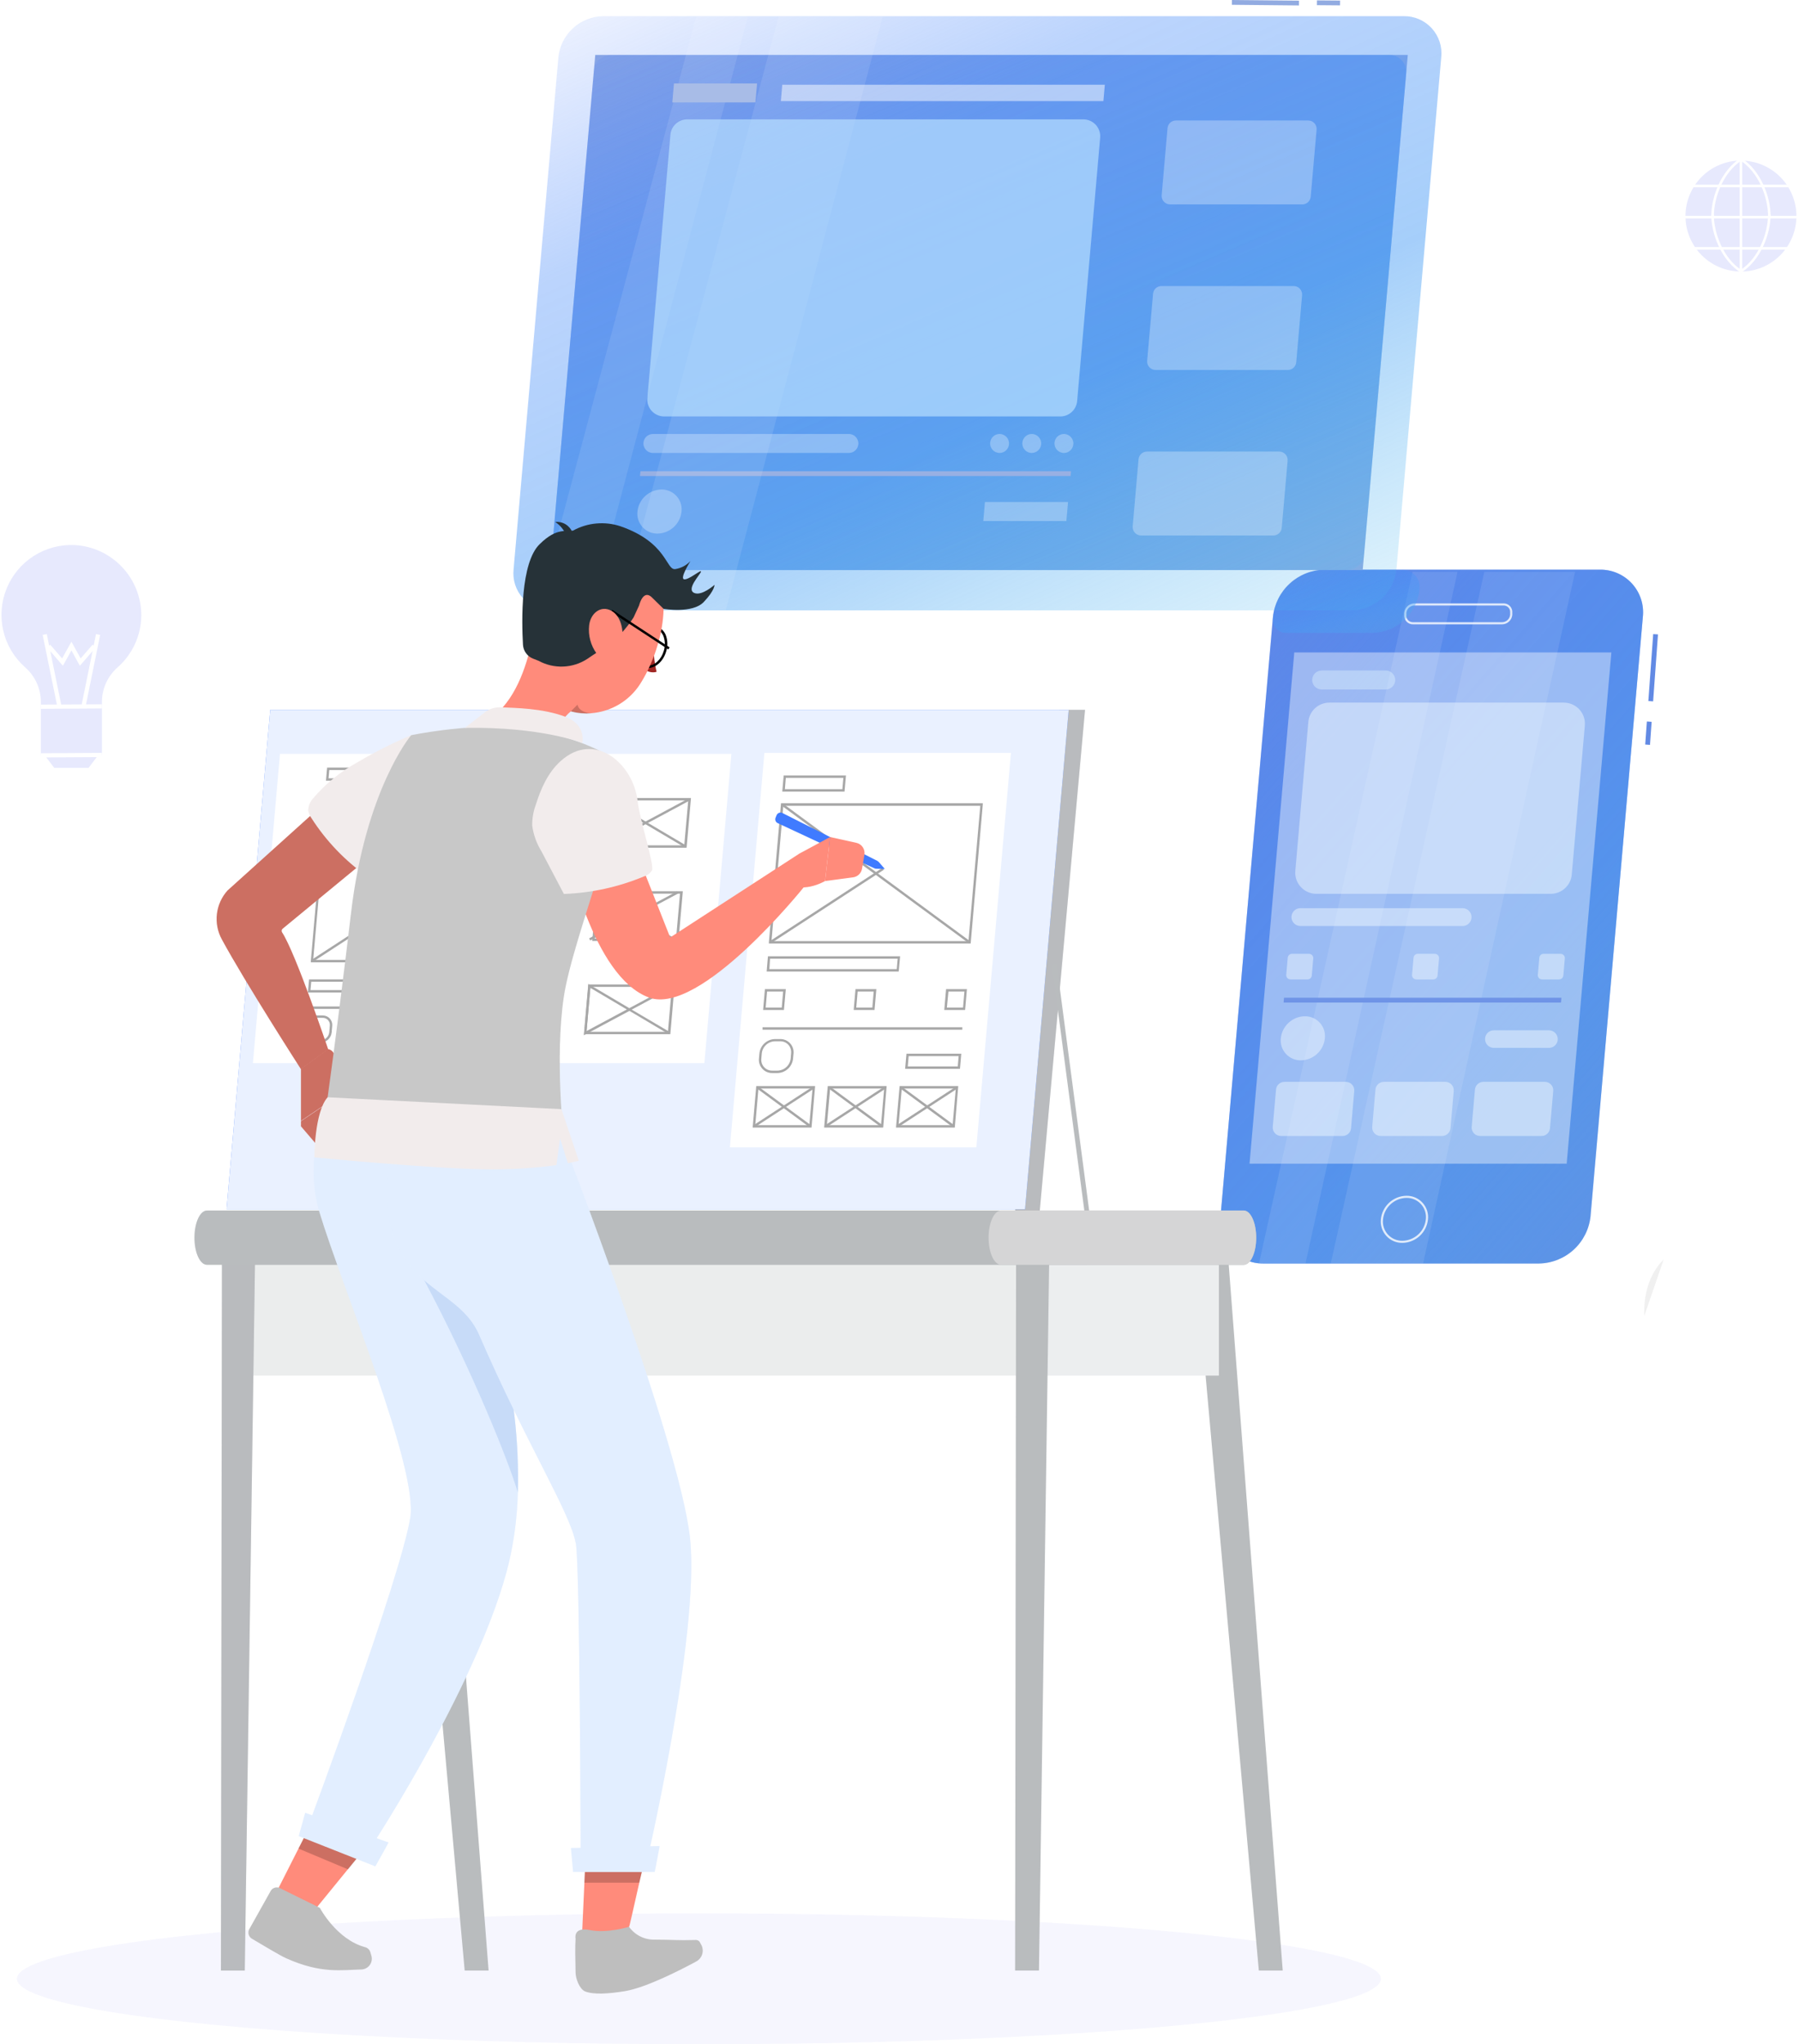 <svg xmlns="http://www.w3.org/2000/svg" width="426" height="484" viewBox="0 0 426 484" fill="none"><ellipse cx="165.5" cy="468.5" rx="161.5" ry="15.5" fill="#F6F6FE"></ellipse><path d="M20.973 181.797H12.84L10.583 178.837H23.219L20.973 181.797Z" fill="#E7E9FD"></path><path d="M33.461 145.637C33.454 147.965 32.955 150.266 31.997 152.389C31.039 154.512 29.644 156.408 27.903 157.955C26.738 158.964 25.8 160.208 25.151 161.606C24.501 163.004 24.156 164.524 24.137 166.065V167.324H9.675V166.065C9.657 164.527 9.312 163.01 8.665 161.614C8.018 160.218 7.083 158.975 5.921 157.966C3.351 155.69 1.553 152.67 0.776 149.326C-0.001 145.982 0.281 142.479 1.583 139.302C2.885 136.125 5.143 133.432 8.044 131.596C10.945 129.76 14.346 128.871 17.774 129.054C22.006 129.307 25.984 131.163 28.897 134.243C31.811 137.323 33.443 141.397 33.461 145.637Z" fill="#E7E9FD"></path><path d="M11.079 150.117L10.101 150.316L13.577 167.342L14.555 167.143L11.079 150.117Z" fill="white"></path><path d="M22.736 150.128L19.274 167.157L20.253 167.356L23.714 150.327L22.736 150.128Z" fill="white"></path><path d="M18.909 157.626L16.912 153.996L14.893 157.626L11.139 153.293L11.887 152.635L14.712 155.89L16.912 151.932L19.101 155.89L21.926 152.635L22.674 153.293L18.909 157.626Z" fill="white"></path><path d="M24.137 167.245V178.769L9.675 178.837V167.325L24.137 167.245Z" fill="#E7E9FD"></path><path d="M24.13 178.252L9.679 178.338L9.685 179.336L24.136 179.25L24.13 178.252Z" fill="white"></path><path d="M24.13 166.739L9.679 166.825L9.685 167.823L24.136 167.738L24.13 166.739Z" fill="white"></path><path d="M412.218 64.622C419.64 64.622 425.656 58.605 425.656 51.183C425.656 43.762 419.64 37.745 412.218 37.745C404.796 37.745 398.78 43.762 398.78 51.183C398.78 58.605 404.796 64.622 412.218 64.622Z" fill="#E7E9FD"></path><path d="M412.252 64.903C408.606 64.903 405.11 63.455 402.531 60.877C399.953 58.299 398.505 54.802 398.505 51.156C398.505 47.51 399.953 44.013 402.531 41.435C405.11 38.857 408.606 37.408 412.252 37.408V38.013C408.769 38.013 405.427 39.397 402.964 41.861C400.501 44.324 399.117 47.665 399.117 51.149C399.117 54.633 400.501 57.974 402.964 60.437C405.427 62.901 408.769 64.285 412.252 64.285V64.903Z" fill="white"></path><path d="M412.252 64.903V64.298C413.977 64.298 415.686 63.959 417.279 63.298C418.873 62.638 420.321 61.671 421.541 60.451C422.761 59.231 423.728 57.783 424.388 56.189C425.048 54.596 425.388 52.888 425.388 51.163C425.388 49.438 425.048 47.729 424.388 46.136C423.728 44.542 422.761 43.094 421.541 41.874C420.321 40.654 418.873 39.687 417.279 39.027C415.686 38.367 413.977 38.027 412.252 38.027V37.422C415.899 37.422 419.395 38.87 421.973 41.448C424.552 44.027 426 47.523 426 51.169C426 54.816 424.552 58.312 421.973 60.891C419.395 63.469 415.899 64.917 412.252 64.917V64.903Z" fill="white"></path><path d="M419.277 51.155H418.672C418.672 46.708 416.411 40.748 412.094 37.978L412.417 37.47C416.92 40.384 419.277 46.571 419.277 51.155Z" fill="white"></path><path d="M412.417 64.47L412.094 63.961C416.411 61.212 418.672 55.232 418.672 50.777H419.277C419.277 55.397 416.92 61.583 412.417 64.47Z" fill="white"></path><path d="M405.839 51.156H405.234C405.234 46.536 407.592 40.35 412.108 37.463L412.431 37.971C408.101 40.769 405.839 46.729 405.839 51.156Z" fill="white"></path><path d="M412.094 64.463C407.592 61.576 405.221 55.39 405.221 50.77H405.826C405.826 55.225 408.087 61.184 412.404 63.954L412.094 64.463Z" fill="white"></path><path d="M412.555 37.745H411.95V64.622H412.555V37.745Z" fill="white"></path><path d="M423.628 43.726H400.883V44.331H423.628V43.726Z" fill="white"></path><path d="M425.684 51.108H398.821V51.713H425.684V51.108Z" fill="white"></path><path d="M423.326 58.49H401.179V59.095H423.326V58.49Z" fill="white"></path><path d="M393.957 298.186C390.282 301.883 389.204 306.863 389.352 311.604Z" fill="#F0F0F0"></path><path d="M364.432 299.15H299.234C297.801 299.175 296.379 298.894 295.062 298.326C293.746 297.759 292.566 296.917 291.6 295.858C290.635 294.799 289.906 293.547 289.462 292.184C289.017 290.821 288.869 289.379 289.025 287.955L301.434 146.068C301.747 143.036 303.158 140.223 305.403 138.161C307.647 136.098 310.569 134.929 313.616 134.873H378.814C380.248 134.848 381.669 135.129 382.986 135.696C384.302 136.264 385.482 137.105 386.448 138.164C387.413 139.223 388.143 140.476 388.587 141.839C389.031 143.201 389.179 144.643 389.023 146.068L376.637 287.955C376.324 290.99 374.909 293.806 372.66 295.869C370.411 297.932 367.483 299.099 364.432 299.15Z" fill="#628AE4"></path><g filter="url(#filter0_b_303_35242)"><path d="M364.432 299.15H299.234C297.801 299.175 296.379 298.894 295.062 298.326C293.746 297.759 292.566 296.917 291.6 295.858C290.635 294.799 289.906 293.547 289.462 292.184C289.017 290.821 288.869 289.379 289.025 287.955L301.434 146.068C301.747 143.036 303.158 140.223 305.403 138.161C307.647 136.098 310.569 134.929 313.616 134.873H378.814C380.248 134.848 381.669 135.129 382.986 135.696C384.302 136.264 385.482 137.105 386.448 138.164C387.413 139.223 388.143 140.476 388.587 141.839C389.031 143.201 389.179 144.643 389.023 146.068L376.637 287.955C376.324 290.99 374.909 293.806 372.66 295.869C370.411 297.932 367.483 299.099 364.432 299.15Z" fill="url(#paint0_linear_303_35242)"></path></g><path opacity="0.8" d="M337.89 288.692C337.743 290.133 337.073 291.47 336.007 292.45C334.941 293.431 333.553 293.986 332.105 294.012C331.423 294.026 330.746 293.894 330.118 293.625C329.491 293.356 328.929 292.957 328.468 292.453C328.008 291.95 327.66 291.354 327.448 290.705C327.236 290.057 327.165 289.371 327.239 288.692C327.386 287.248 328.057 285.909 329.125 284.926C330.193 283.944 331.584 283.387 333.035 283.361C333.717 283.349 334.395 283.482 335.021 283.752C335.648 284.023 336.21 284.423 336.669 284.928C337.129 285.432 337.475 286.029 337.686 286.678C337.896 287.327 337.966 288.014 337.89 288.692Z" stroke="white" stroke-width="0.5" stroke-miterlimit="10"></path><path opacity="0.8" d="M355.698 147.565H334.589C334.335 147.57 334.083 147.521 333.849 147.42C333.615 147.32 333.405 147.171 333.234 146.983C333.062 146.795 332.932 146.573 332.853 146.331C332.774 146.089 332.747 145.833 332.775 145.58V145.093C332.827 144.555 333.076 144.055 333.474 143.689C333.871 143.323 334.389 143.116 334.93 143.108H356.039C356.293 143.103 356.545 143.153 356.779 143.253C357.013 143.353 357.223 143.502 357.394 143.69C357.566 143.878 357.696 144.1 357.775 144.342C357.854 144.584 357.881 144.84 357.853 145.093V145.58C357.801 146.118 357.552 146.618 357.154 146.984C356.757 147.35 356.239 147.557 355.698 147.565Z" stroke="white" stroke-width="0.5" stroke-miterlimit="10"></path><path opacity="0.4" d="M370.988 275.511H295.888L306.482 154.473H381.571L370.988 275.511Z" fill="white"></path><path opacity="0.1" d="M351.49 135.383L315.125 299.15H336.983L372.973 135.383H351.49Z" fill="white"></path><path opacity="0.1" d="M334.487 135.383L298.122 299.15H309.136L345.138 135.383H334.487Z" fill="white"></path><path d="M319.923 267.128C319.833 268.162 318.968 268.955 317.93 268.955H303.379C302.206 268.955 301.284 267.949 301.387 266.78L302.159 257.963C302.25 256.93 303.115 256.138 304.152 256.138H318.695C319.868 256.138 320.789 257.142 320.688 258.31L319.923 267.128Z" fill="#ECF7FF" fill-opacity="0.49"></path><path d="M343.472 267.13C343.382 268.163 342.517 268.955 341.48 268.955H326.927C325.754 268.955 324.832 267.949 324.935 266.78L325.707 257.963C325.798 256.93 326.663 256.138 327.7 256.138H342.252C343.426 256.138 344.347 257.143 344.245 258.312L343.472 267.13Z" fill="#ECF7FF" fill-opacity="0.49"></path><path d="M367.031 267.13C366.94 268.163 366.075 268.955 365.038 268.955H350.486C349.312 268.955 348.391 267.949 348.493 266.78L349.266 257.963C349.356 256.93 350.221 256.138 351.258 256.138H365.811C366.984 256.138 367.906 257.143 367.803 258.312L367.031 267.13Z" fill="#ECF7FF" fill-opacity="0.49"></path><path d="M369.74 236.231H304.054L303.952 237.366H369.638L369.74 236.231Z" fill="#628AE4"></path><path opacity="0.2" d="M369.74 236.231H304.054L303.952 237.366H369.638L369.74 236.231Z" fill="#ECF7FF" fill-opacity="0.49"></path><path d="M370.195 230.975C370.15 231.491 369.717 231.887 369.199 231.887H365.149C364.563 231.887 364.102 231.384 364.153 230.799L364.51 226.742C364.556 226.226 364.988 225.83 365.507 225.83H369.556C370.143 225.83 370.603 226.333 370.552 226.918L370.195 230.975Z" fill="#ECF7FF" fill-opacity="0.49"></path><path d="M340.409 230.975C340.363 231.491 339.931 231.887 339.413 231.887H335.363C334.776 231.887 334.316 231.384 334.367 230.799L334.724 226.742C334.77 226.226 335.202 225.83 335.72 225.83H339.77C340.357 225.83 340.817 226.333 340.766 226.918L340.409 230.975Z" fill="#ECF7FF" fill-opacity="0.49"></path><path d="M310.623 230.975C310.577 231.491 310.145 231.887 309.627 231.887H305.577C304.99 231.887 304.53 231.384 304.581 230.799L304.938 226.742C304.984 226.226 305.416 225.83 305.934 225.83H309.984C310.571 225.83 311.031 226.333 310.98 226.918L310.623 230.975Z" fill="#ECF7FF" fill-opacity="0.49"></path><path d="M368.863 246.196C368.769 247.271 367.869 248.096 366.789 248.096H353.738C352.517 248.096 351.558 247.05 351.665 245.834V245.834C351.758 244.759 352.659 243.934 353.738 243.934H366.789C368.01 243.934 368.969 244.98 368.863 246.196V246.196Z" fill="#ECF7FF" fill-opacity="0.49"></path><path d="M348.45 217.317C348.354 218.405 347.442 219.24 346.349 219.24H307.925C306.686 219.24 305.714 218.178 305.823 216.944V216.944C305.92 215.855 306.832 215.021 307.925 215.021H346.349C347.588 215.021 348.56 216.083 348.45 217.317V217.317Z" fill="#ECF7FF" fill-opacity="0.49"></path><path d="M330.376 161.187C330.276 162.349 329.304 163.241 328.138 163.241H312.973C311.655 163.241 310.62 162.11 310.736 160.797V160.797C310.838 159.638 311.809 158.749 312.973 158.749H328.138C329.455 158.749 330.489 159.876 330.376 161.187V161.187Z" fill="#E7F8FF" fill-opacity="0.37"></path><path d="M308.058 251.045C307.39 251.057 306.727 250.927 306.113 250.663C305.499 250.399 304.948 250.007 304.498 249.513C304.047 249.019 303.707 248.435 303.499 247.8C303.292 247.165 303.222 246.492 303.294 245.828C303.438 244.415 304.095 243.104 305.14 242.143C306.185 241.181 307.546 240.636 308.966 240.61C309.634 240.598 310.297 240.729 310.911 240.993C311.525 241.257 312.076 241.649 312.527 242.143C312.977 242.636 313.318 243.22 313.525 243.856C313.733 244.491 313.802 245.163 313.73 245.828C313.586 247.24 312.929 248.551 311.884 249.513C310.839 250.474 309.478 251.02 308.058 251.045Z" fill="#ECF7FF" fill-opacity="0.49"></path><path d="M372.194 207.054C371.967 209.637 369.805 211.618 367.213 211.618H311.711C308.778 211.618 306.475 209.104 306.73 206.182L309.814 170.913C310.04 168.33 312.203 166.349 314.795 166.349H370.306C373.239 166.349 375.543 168.863 375.287 171.785L372.194 207.054Z" fill="#ECF7FF" fill-opacity="0.49"></path><g filter="url(#filter1_b_303_35242)"><path d="M301.4 146.431C301.236 148.259 302.675 149.834 304.51 149.834H324.982C327.766 149.795 330.439 148.733 332.491 146.851C334.543 144.968 335.831 142.396 336.109 139.626L336.139 139.276C336.342 136.939 334.5 134.93 332.154 134.93H313.934C310.8 134.985 307.795 136.185 305.486 138.304C303.177 140.423 301.724 143.314 301.4 146.431V146.431Z" fill="url(#paint1_linear_303_35242)"></path></g><path d="M389.979 170.816L389.583 176.28L390.715 176.362L391.11 170.898L389.979 170.816Z" fill="#628AE4"></path><path d="M391.474 150.125L390.327 165.975L391.458 166.056L392.606 150.207L391.474 150.125Z" fill="#628AE4"></path><path d="M322.69 134.963H130.294L140.957 13.006H333.364L322.69 134.963Z" fill="#92ABE1"></path><g filter="url(#filter2_b_303_35242)"><path d="M320.036 144.514H130.499C129.252 144.537 128.015 144.295 126.869 143.802C125.723 143.31 124.696 142.579 123.855 141.658C123.015 140.737 122.38 139.647 121.995 138.461C121.609 137.275 121.48 136.021 121.617 134.781L132.223 13.573C132.489 10.935 133.713 8.486 135.663 6.691C137.614 4.895 140.155 3.877 142.806 3.829H332.4C333.647 3.809 334.883 4.054 336.028 4.549C337.173 5.043 338.199 5.775 339.039 6.697C339.879 7.618 340.514 8.708 340.9 9.894C341.287 11.079 341.417 12.333 341.281 13.573L330.676 134.781C330.406 137.427 329.173 139.88 327.211 141.675C325.249 143.47 322.695 144.48 320.036 144.514Z" fill="url(#paint2_linear_303_35242)"></path></g><g filter="url(#filter3_b_303_35242)"><path d="M323.01 131.312C322.829 133.378 321.099 134.963 319.025 134.963H134.659C132.313 134.963 130.47 132.953 130.675 130.615L140.637 16.657C140.818 14.591 142.548 13.006 144.622 13.006H328.999C331.345 13.006 333.188 15.017 332.983 17.355L323.01 131.312Z" fill="url(#paint3_linear_303_35242)"></path></g><path d="M310.374 46.57C310.283 47.603 309.418 48.395 308.382 48.395H277.074C275.901 48.395 274.98 47.39 275.082 46.221L276.468 30.349C276.558 29.315 277.423 28.523 278.46 28.523H309.777C310.95 28.523 311.872 29.528 311.769 30.698L310.374 46.57Z" fill="#EDF7FF" fill-opacity="0.33"></path><path d="M306.947 85.769C306.857 86.802 305.992 87.595 304.955 87.595H273.639C272.465 87.595 271.544 86.589 271.646 85.42L273.041 69.547C273.132 68.515 273.997 67.723 275.034 67.723H306.341C307.514 67.723 308.435 68.728 308.333 69.897L306.947 85.769Z" fill="#EDF7FF" fill-opacity="0.33"></path><path d="M303.512 124.96C303.421 125.992 302.556 126.785 301.519 126.785H270.212C269.039 126.785 268.118 125.779 268.22 124.611L269.606 108.738C269.696 107.705 270.561 106.912 271.598 106.912H302.914C304.088 106.912 305.01 107.918 304.907 109.087L303.512 124.96Z" fill="#EDF7FF" fill-opacity="0.33"></path><path d="M151.653 111.562L151.551 112.697H253.511L253.613 111.562H151.653Z" fill="#92ABE1"></path><path opacity="0.2" d="M253.613 111.562H151.653L151.551 112.697H253.511L253.613 111.562Z" fill="#EDF7FF" fill-opacity="0.33"></path><path opacity="0.1" d="M164.867 3.897L127.289 144.446H139.924L177.095 3.897H164.867Z" fill="white"></path><path opacity="0.1" d="M184.376 3.897L146.798 144.446H171.877L209.036 3.897H184.376Z" fill="white"></path><path opacity="0.67" d="M255.067 94.947C254.886 97.013 253.156 98.598 251.082 98.598H157.278C154.931 98.598 153.088 96.587 153.293 94.249L158.752 31.913C158.932 29.847 160.662 28.262 162.736 28.262H256.53C258.877 28.262 260.719 30.272 260.515 32.61L255.067 94.947Z" fill="#BBE1FF"></path><path d="M155.714 126.332C155.045 126.344 154.382 126.213 153.768 125.949C153.154 125.685 152.604 125.293 152.153 124.799C151.702 124.305 151.362 123.722 151.154 123.086C150.947 122.451 150.877 121.778 150.95 121.114C151.094 119.701 151.75 118.39 152.795 117.429C153.84 116.467 155.201 115.922 156.621 115.896C157.289 115.884 157.953 116.015 158.567 116.279C159.181 116.543 159.731 116.935 160.182 117.429C160.633 117.922 160.973 118.506 161.18 119.142C161.388 119.777 161.458 120.449 161.385 121.114C161.241 122.527 160.585 123.838 159.539 124.799C158.494 125.76 157.133 126.306 155.714 126.332Z" fill="#EDF7FF" fill-opacity="0.33"></path><path d="M203.251 105.193C203.148 106.352 202.177 107.241 201.014 107.241H154.611C153.294 107.241 152.26 106.114 152.373 104.803V104.803C152.473 103.641 153.445 102.749 154.611 102.749H201.014C202.332 102.749 203.367 103.879 203.251 105.193V105.193Z" fill="#EDF7FF" fill-opacity="0.33"></path><path d="M252.513 123.36H232.844L233.23 118.856H252.91L252.513 123.36Z" fill="#EDF7FF" fill-opacity="0.33"></path><path d="M254.168 105.193C254.066 106.349 253.097 107.241 251.936 107.241V107.241C250.624 107.241 249.593 106.111 249.705 104.803V104.803C249.804 103.644 250.774 102.749 251.937 102.749V102.749C253.252 102.749 254.284 103.883 254.168 105.193V105.193Z" fill="#EDF7FF" fill-opacity="0.33"></path><path d="M246.546 105.193C246.444 106.347 245.476 107.241 244.317 107.241V107.241C243.004 107.241 241.974 106.105 242.09 104.797V104.797C242.192 103.642 243.159 102.749 244.319 102.749V102.749C245.632 102.749 246.662 103.884 246.546 105.193V105.193Z" fill="#EDF7FF" fill-opacity="0.33"></path><path d="M238.93 105.187C238.831 106.346 237.861 107.241 236.698 107.241V107.241C235.383 107.241 234.351 106.107 234.467 104.797V104.797C234.569 103.641 235.538 102.749 236.699 102.749V102.749C238.012 102.749 239.043 103.879 238.93 105.187V105.187Z" fill="#EDF7FF" fill-opacity="0.33"></path><path opacity="0.5" d="M261.28 23.94H184.91L185.239 20.061H261.621L261.28 23.94Z" fill="white"></path><path d="M178.875 24.247H159.207L159.593 19.755H179.272L178.875 24.247Z" fill="#92ABE1"></path><path opacity="0.2" d="M178.875 24.247H159.207L159.593 19.755H179.272L178.875 24.247Z" fill="white"></path><path d="M311.856 0.092L311.846 1.227L317.325 1.272L317.334 0.138L311.856 0.092Z" fill="#92ABE1"></path><path d="M291.714 -0L291.703 1.134L307.594 1.293L307.606 0.158L291.714 -0Z" fill="#92ABE1"></path><path d="M250.8 168.062H256.937L245.639 293.025H239.82L250.8 168.062Z" fill="#B9BCBE"></path><path opacity="0.2" d="M250.8 168.062H256.937L245.639 293.025H239.82L250.8 168.062Z" fill="#B9BCBE"></path><path d="M250.192 228.13L249.067 228.278L257.051 288.755L258.175 288.607L250.192 228.13Z" fill="#B9BCBE"></path><path d="M242.724 286.31H53.651L63.996 168.062H253.068L242.724 286.31Z" fill="#407BFF"></path><path opacity="0.89" d="M242.724 286.31H53.651L63.996 168.062H253.068L242.724 286.31Z" fill="white"></path><path d="M95.075 300.488H102.902L115.696 466.546H110.036L95.075 300.488Z" fill="#B9BCBE"></path><path d="M283.127 299.354H290.953L303.748 466.546H298.088L283.127 299.354Z" fill="#B9BCBE"></path><path d="M288.628 299.354H55.217V325.68H288.628V299.354Z" fill="#E6E8E9"></path><path opacity="0.3" d="M247.635 299.546L246.716 325.657L288.628 325.68V299.354L247.635 299.546Z" fill="#FCFCFC"></path><path opacity="0.2" d="M244.085 299.547H55.251V325.873H244.085V299.547Z" fill="white"></path><path d="M60.378 299.354H52.551L52.313 466.546H57.962L60.378 299.354Z" fill="#B9BCBE"></path><path d="M248.429 299.354H240.603L240.376 466.546H246.025L248.429 299.354Z" fill="#B9BCBE"></path><path opacity="0.2" d="M52.551 299.354L52.313 466.546H57.962L60.378 299.354H52.551Z" fill="#B9BCBE"></path><path opacity="0.1" d="M248.429 299.354H240.603L240.376 466.546H246.025L248.429 299.354Z" fill="#B9BCBE"></path><path d="M46.041 293.036C46.041 289.486 47.356 286.616 48.99 286.604H294.515C296.148 286.604 297.464 289.486 297.464 293.036C297.464 296.575 296.148 299.445 294.515 299.456H48.99C47.356 299.445 46.041 296.575 46.041 293.036Z" fill="#B1B5B7"></path><path opacity="0.1" d="M46.041 293.036C46.041 289.486 47.356 286.616 48.99 286.604H294.515C296.148 286.604 297.464 289.486 297.464 293.036C297.464 296.575 296.148 299.445 294.515 299.456H48.99C47.356 299.445 46.041 296.575 46.041 293.036Z" fill="white"></path><path d="M234.092 293.036C234.092 289.486 235.419 286.616 237.041 286.604H294.515C296.149 286.604 297.464 289.486 297.464 293.036C297.464 296.575 296.149 299.445 294.515 299.456H237.041C235.419 299.445 234.092 296.575 234.092 293.036Z" fill="#D5D5D6"></path><path d="M230.678 271.066H173.454L181.518 178.826H238.754L230.678 271.066Z" fill="white"></path><path d="M231.2 271.644H172.841L181.008 178.259H239.389L231.2 271.644ZM174.066 270.51H230.168L238.108 179.393H182.04L174.066 270.51Z" fill="white"></path><path d="M192.169 266.96H178.229L179.08 257.148H193.02L192.169 266.96ZM178.842 266.393H191.647L192.407 257.716H179.601L178.842 266.393Z" fill="#A7A7A7"></path><path d="M209.138 266.96H195.152L196.014 257.148H209.955L209.138 266.96ZM195.81 266.393H208.616L209.376 257.716H196.57L195.81 266.393Z" fill="#A7A7A7"></path><path d="M226.095 266.96H212.167L213.029 257.148H226.912L226.095 266.96ZM212.779 266.393H225.574L226.334 257.716H213.539L212.779 266.393Z" fill="#A7A7A7"></path><path d="M227.877 243.219H180.566V243.786H227.877V243.219Z" fill="#A7A7A7"></path><path d="M212.813 230.016H181.541L181.847 226.409H213.142L212.813 230.016ZM182.188 229.449H212.348L212.563 226.976H182.346L182.188 229.449Z" fill="#A7A7A7"></path><path d="M227.32 253.053H214.333L214.651 249.48H227.627L227.32 253.053ZM214.957 252.486H226.799L227.003 250.048H215.172L214.957 252.486Z" fill="#A7A7A7"></path><path d="M228.534 239.125H223.6L224.031 234.19H228.965L228.534 239.125ZM224.224 238.557H228.046L228.375 234.758H224.587L224.224 238.557Z" fill="#A7A7A7"></path><path d="M207.085 239.125H202.151L202.582 234.19H207.516L207.085 239.125ZM202.763 238.557H206.563L206.892 234.758H203.092L202.763 238.557Z" fill="#A7A7A7"></path><path d="M185.636 239.125H180.702L181.133 234.19H186.078L185.636 239.125ZM181.314 238.557H185.114L185.443 234.758H181.643L181.314 238.557Z" fill="#A7A7A7"></path><path d="M199.984 187.413H185.239L185.579 183.602H200.325L199.984 187.413ZM185.863 186.846H199.474L199.701 184.169H186.078L185.863 186.846Z" fill="#A7A7A7"></path><path d="M184.105 254.051H182.857C182.421 254.056 181.988 253.969 181.587 253.797C181.186 253.624 180.826 253.369 180.53 253.048C180.234 252.727 180.008 252.348 179.868 251.935C179.727 251.521 179.675 251.083 179.715 250.648L179.829 249.412C179.92 248.492 180.346 247.637 181.025 247.01C181.705 246.383 182.59 246.027 183.515 246.009H184.751C185.189 246.003 185.623 246.088 186.025 246.26C186.427 246.432 186.789 246.687 187.086 247.008C187.384 247.329 187.61 247.709 187.751 248.123C187.892 248.537 187.944 248.976 187.905 249.412L187.791 250.648C187.7 251.568 187.274 252.423 186.594 253.05C185.915 253.677 185.029 254.033 184.105 254.051ZM183.515 246.531C182.732 246.549 181.982 246.851 181.406 247.381C180.83 247.911 180.467 248.633 180.384 249.412L180.282 250.648C180.242 251.008 180.279 251.373 180.39 251.718C180.502 252.062 180.685 252.38 180.929 252.648C181.173 252.916 181.471 253.129 181.803 253.274C182.135 253.418 182.495 253.489 182.857 253.484H184.105C184.888 253.466 185.637 253.164 186.213 252.634C186.79 252.104 187.153 251.382 187.235 250.603L187.337 249.367C187.375 249.005 187.335 248.639 187.222 248.293C187.108 247.947 186.924 247.629 186.68 247.359C186.434 247.093 186.136 246.882 185.804 246.74C185.471 246.597 185.113 246.526 184.751 246.531H183.515Z" fill="#A7A7A7"></path><path d="M229.85 223.381H182.074V223.075L184.944 190.181H232.72V190.487L229.85 223.381ZM182.687 222.814H229.328L232.13 190.782H185.488L182.687 222.814Z" fill="#A7A7A7"></path><path d="M185.404 190.27L185.068 190.727L229.42 223.33L229.756 222.873L185.404 190.27Z" fill="#A7A7A7"></path><path d="M208.978 205.452L182.23 222.869L182.54 223.344L209.288 205.928L208.978 205.452Z" fill="#A7A7A7"></path><path d="M191.738 266.903L179.17 257.659L179.511 257.205L192.078 266.438L191.738 266.903Z" fill="#A7A7A7"></path><path d="M192.573 257.189L178.391 266.424L178.7 266.899L192.882 257.665L192.573 257.189Z" fill="#A7A7A7"></path><path d="M208.707 266.903L196.139 257.659L196.479 257.205L209.047 266.438L208.707 266.903Z" fill="#A7A7A7"></path><path d="M209.536 257.182L195.355 266.419L195.665 266.894L209.845 257.657L209.536 257.182Z" fill="#A7A7A7"></path><path d="M225.664 266.903L213.108 257.659L213.448 257.205L226.005 266.438L225.664 266.903Z" fill="#A7A7A7"></path><path d="M226.499 257.188L212.318 266.425L212.628 266.9L226.808 257.663L226.499 257.188Z" fill="#A7A7A7"></path><path d="M166.274 251.125H60.503L66.809 179.053H172.581L166.274 251.125Z" fill="white"></path><path d="M166.796 251.703H59.89L66.299 178.485H173.193L166.796 251.703ZM61.127 250.569H165.752L171.957 179.62H67.331L61.127 250.569Z" fill="white"></path><path d="M130.227 238.295H72.81V238.862H130.227V238.295Z" fill="#A7A7A7"></path><path d="M131.452 227.838H73.603V227.531L77.086 187.673H135.002V187.979L131.452 227.838ZM74.159 227.27H130.93L134.333 188.24H77.619L74.159 227.27Z" fill="#A7A7A7"></path><path d="M75.906 246.859H74.341C74.027 246.862 73.716 246.801 73.427 246.678C73.138 246.555 72.877 246.373 72.662 246.144C72.451 245.909 72.292 245.632 72.194 245.331C72.096 245.03 72.062 244.712 72.095 244.397L72.231 242.832C72.3 242.178 72.606 241.571 73.09 241.127C73.575 240.682 74.205 240.429 74.863 240.416H76.417C76.731 240.414 77.043 240.477 77.332 240.602C77.621 240.727 77.881 240.911 78.095 241.142C78.307 241.375 78.468 241.65 78.567 241.949C78.667 242.248 78.703 242.564 78.674 242.877L78.538 244.443C78.466 245.096 78.16 245.701 77.676 246.146C77.192 246.59 76.563 246.843 75.906 246.859ZM74.863 240.983C74.346 240.992 73.851 241.189 73.471 241.538C73.09 241.887 72.851 242.364 72.798 242.877L72.662 244.443C72.633 244.678 72.654 244.917 72.726 245.143C72.797 245.37 72.917 245.578 73.076 245.753C73.236 245.929 73.431 246.068 73.65 246.161C73.868 246.254 74.104 246.298 74.341 246.292H75.906C76.422 246.281 76.916 246.082 77.296 245.734C77.676 245.385 77.915 244.91 77.971 244.397L78.107 242.832C78.132 242.596 78.108 242.358 78.034 242.133C77.961 241.907 77.84 241.7 77.68 241.525C77.52 241.35 77.325 241.211 77.107 241.118C76.889 241.025 76.654 240.979 76.417 240.983H74.863Z" fill="#A7A7A7"></path><path d="M102.142 234.983H72.912L73.184 231.875H102.425L102.142 234.983ZM73.524 234.416H101.62L101.802 232.442H73.706L73.524 234.416Z" fill="#A7A7A7"></path><path d="M129.898 245.192H118.249L118.521 242.084H130.17L129.898 245.192ZM118.872 244.625H129.364L129.546 242.651H119.043L118.872 244.625Z" fill="#A7A7A7"></path><path d="M130.828 234.983H127.731L127.992 231.875H131.1L130.828 234.983ZM128.344 234.416H130.306L130.476 232.442H128.514L128.344 234.416Z" fill="#A7A7A7"></path><path d="M126.541 234.983H123.433L123.705 231.875H126.813L126.541 234.983ZM124.056 234.416H126.019L126.189 232.442H124.227L124.056 234.416Z" fill="#A7A7A7"></path><path d="M122.241 234.983H119.156L119.428 231.875H122.559L122.241 234.983ZM119.769 234.416H121.731L121.901 232.442H119.939L119.769 234.416Z" fill="#A7A7A7"></path><path d="M135.229 184.666H91.65L91.888 181.91H135.467L135.229 184.666ZM92.274 184.099H134.707L134.854 182.477H92.41L92.274 184.099Z" fill="#A7A7A7"></path><path d="M88.826 184.837H77.188L77.46 181.74H89.098L88.826 184.837ZM77.8 184.27H88.304L88.485 182.307H77.971L77.8 184.27Z" fill="#A7A7A7"></path><path d="M162.587 200.705H142.17L143.203 188.942H163.62L162.587 200.705ZM142.749 200.138H162.032L162.973 189.51H143.69L142.749 200.138Z" fill="#A7A7A7"></path><path d="M160.659 222.778H140.242L141.274 211.016H161.691L160.659 222.778ZM140.809 222.211H160.092L161.022 211.583H141.739L140.809 222.211Z" fill="#A7A7A7"></path><path d="M158.731 244.851H138.314L139.335 233.089H159.752L158.731 244.851ZM138.881 244.284H158.164L159.094 233.656H139.811L138.881 244.284Z" fill="#A7A7A7"></path><path d="M163.187 188.957L142.32 200.159L142.589 200.659L163.455 189.456L163.187 188.957Z" fill="#A7A7A7"></path><path d="M162.191 200.66L143.271 189.476L143.555 188.988L162.474 200.172L162.191 200.66Z" fill="#A7A7A7"></path><path d="M160.34 211.037L139.499 222.168L139.765 222.667L160.607 211.536L160.34 211.037Z" fill="#A7A7A7"></path><path d="M141.633 211.427L141.344 211.915L160.249 223.126L160.538 222.638L141.633 211.427Z" fill="#A7A7A7"></path><path d="M138.246 245.113L139.312 232.953L149.022 238.693L159.31 233.169L159.582 233.679L149.589 239.033L158.663 244.375L158.368 244.863L149.056 239.339L138.246 245.113ZM139.8 233.895L138.904 244.103L148.432 238.999L139.8 233.895Z" fill="#A7A7A7"></path><path d="M134.511 187.7L73.696 227.3L74.005 227.775L134.82 188.176L134.511 187.7Z" fill="#A7A7A7"></path><path d="M77.489 187.72L77.153 188.177L131.028 227.781L131.364 227.324L77.489 187.72Z" fill="#A7A7A7"></path><path d="M139.13 429.206L137.882 456.848C137.882 456.848 148.091 460.013 149.089 455.805C149.736 453.219 151.664 444.213 153.399 437.191C154.068 434.526 153.399 431.962 152.038 430.964C149.781 429.308 145.936 429.342 139.13 429.206Z" fill="#FF8B7B"></path><path d="M75.69 427.788L65.085 448.715C65.085 448.715 71.13 456.361 73.66 453.253C77.062 449.078 88.167 435.467 88.167 435.467C88.167 435.467 92.023 436.012 75.69 427.788Z" fill="#FF8B7B"></path><path opacity="0.2" d="M70.677 437.668L82.405 442.591L87.124 436.783L73.649 431.804L70.677 437.668Z" fill="black"></path><path opacity="0.2" d="M138.676 439.381L138.381 445.744H151.369L152.957 439.381H138.676Z" fill="black"></path><path d="M71.267 266.664L76.303 272.551L82.382 268.082C82.382 268.082 80.364 259.292 79.433 259.915L71.267 265.451V266.664Z" fill="#FF8B7B"></path><path opacity="0.2" d="M71.267 266.664L76.303 272.551L82.382 268.082C82.382 268.082 80.364 259.292 79.433 259.915L71.267 265.451V266.664Z" fill="black"></path><path d="M76.11 190.792L53.889 210.823C52.486 212.377 51.602 214.33 51.36 216.409C51.118 218.489 51.531 220.592 52.54 222.427C58.075 232.635 71.266 253.143 71.266 253.143L77.732 248.493C77.732 248.493 69.973 225.546 66.797 220.748C66.705 220.613 66.668 220.447 66.693 220.285C66.718 220.122 66.804 219.976 66.933 219.875L85.74 204.381L76.11 190.792Z" fill="#FF8B7B"></path><g opacity="0.2"><path d="M76.11 190.792L53.889 210.823C52.486 212.377 51.602 214.33 51.36 216.409C51.118 218.489 51.531 220.592 52.54 222.427C58.075 232.635 71.266 253.143 71.266 253.143L77.732 248.493C77.732 248.493 69.973 225.546 66.797 220.748C66.705 220.613 66.668 220.447 66.693 220.285C66.718 220.122 66.804 219.976 66.933 219.875L85.74 204.381L76.11 190.792Z" fill="black"></path></g><path d="M71.267 253.052V265.381L80.341 259.222C80.341 259.222 80.942 248.81 77.709 248.401L71.267 253.052Z" fill="#FF8B7B"></path><path opacity="0.2" d="M71.267 253.052V265.381L80.341 259.222C80.341 259.222 80.942 248.81 77.709 248.401L71.267 253.052Z" fill="black"></path><path d="M122.626 353.391C122.485 358.867 121.801 364.315 120.585 369.656C114.119 396.981 88.564 436.182 88.564 436.182L73.648 430.59C73.648 430.59 94.712 373.876 97.139 359.414C99.113 347.617 80.93 304.526 75.656 287.013C71.845 274.355 77.21 262.513 77.21 262.513C77.21 262.513 90.912 264.373 107.155 265.394L113.541 294.794L116.49 308.406C118.694 315.997 120.324 323.743 121.367 331.579L121.504 332.6C121.617 333.484 121.73 334.358 121.821 335.208C122.52 341.243 122.789 347.319 122.626 353.391Z" fill="#E2EEFF"></path><path opacity="0.4" d="M122.626 353.391C122.485 358.867 121.801 364.315 120.585 369.656C114.119 396.981 88.564 436.182 88.564 436.182L73.648 430.59C73.648 430.59 94.712 373.876 97.139 359.414C99.113 347.617 80.93 304.526 75.656 287.013C71.845 274.355 77.21 262.513 77.21 262.513C77.21 262.513 90.912 264.373 107.155 265.394L113.541 294.794L116.49 308.406C118.694 315.997 120.324 323.743 121.367 331.579L121.504 332.6C121.617 333.484 121.73 334.358 121.821 335.208C122.52 341.243 122.789 347.319 122.626 353.391Z" fill="#E2EEFF"></path><path opacity="0.4" d="M122.626 353.391C120.517 346.131 111.862 324.591 100.519 303.222C89.074 281.67 101.654 276.498 101.654 276.498C106.452 278.245 110.399 285.447 113.541 294.794C117.25 305.83 119.836 319.907 121.367 331.579L121.503 332.599C121.617 333.484 121.73 334.357 121.821 335.208C122.52 341.242 122.789 347.318 122.626 353.391Z" fill="#9DBFEF"></path><path d="M133.028 269.25L94.292 266.312C94.292 266.312 91.638 275.251 91.638 281.705C91.638 305.298 108.289 304.141 113.428 315.948C124.77 342.128 135.115 358.189 136.374 365.55C137.361 371.335 137.508 443.226 137.508 443.226H152.617C152.617 443.226 165.865 386.965 163.393 364.121C160.92 341.277 133.028 269.25 133.028 269.25Z" fill="#E2EEFF"></path><g opacity="0.4"><path d="M133.028 269.25L94.292 266.312C94.292 266.312 91.638 275.251 91.638 281.705C91.638 305.298 108.289 304.141 113.428 315.948C124.77 342.128 135.115 358.189 136.374 365.55C137.361 371.335 137.508 443.226 137.508 443.226H152.617C152.617 443.226 165.865 386.965 163.393 364.121C160.92 341.277 133.028 269.25 133.028 269.25Z" fill="#E2EEFF"></path></g><path d="M185.261 192.482L207.765 203.825C207.877 203.891 207.98 203.971 208.072 204.063L209.535 205.742L207.448 205.674C207.31 205.672 207.175 205.641 207.051 205.583L184.161 194.887C183.929 194.778 183.747 194.585 183.653 194.347C183.558 194.109 183.557 193.844 183.651 193.605L183.877 193.049C183.925 192.917 184.001 192.796 184.098 192.694C184.196 192.593 184.313 192.513 184.444 192.459C184.574 192.406 184.714 192.38 184.855 192.384C184.996 192.388 185.134 192.422 185.261 192.482Z" fill="#407BFF"></path><path d="M189.322 202.079L196.559 198.177L195.368 208.601C195.368 208.601 189.424 212.094 185.829 208.442L189.322 202.079Z" fill="#FF8B7B"></path><path d="M204.691 202.362L204.124 205.686C204.035 206.205 203.782 206.682 203.402 207.047C203.023 207.412 202.537 207.646 202.015 207.716L195.368 208.601L196.559 198.177L202.786 199.549C203.403 199.686 203.944 200.054 204.298 200.577C204.653 201.1 204.793 201.739 204.691 202.362Z" fill="#FF8B7B"></path><path d="M134.31 201.681C134.31 201.681 140.196 231.275 153.706 236.186C165.865 240.598 190.297 210.098 190.297 210.098L189.322 202.078L158.697 221.951L146.378 190.77C142.166 194.191 138.137 197.834 134.31 201.681Z" fill="#FF8B7B"></path><path d="M64.098 447.695L59.016 456.769C58.81 457.161 58.765 457.618 58.893 458.043C59.02 458.467 59.309 458.824 59.697 459.038C62.453 460.649 66.162 462.917 67.773 463.643C76.087 467.375 81.021 466.388 85.728 466.286C86.11 466.25 86.478 466.129 86.807 465.932C87.135 465.735 87.415 465.466 87.625 465.145C87.836 464.825 87.971 464.461 88.022 464.082C88.072 463.702 88.037 463.315 87.918 462.951L87.713 462.248C87.633 461.957 87.48 461.691 87.267 461.476C87.054 461.262 86.79 461.106 86.5 461.023C79.694 459.219 75.735 451.699 75.735 451.699L66.242 447.015C65.864 446.837 65.434 446.809 65.036 446.935C64.639 447.061 64.304 447.333 64.098 447.695Z" fill="#BEBEBE"></path><path d="M136.294 459.015C136.158 460.943 136.226 463.847 136.294 466.955C136.294 468.463 137.225 470.947 138.563 471.492C140.673 472.297 144.098 472.048 147.977 471.424C153.048 470.596 161.464 466.24 164.878 464.391C165.523 464.043 166.014 463.464 166.251 462.77C166.489 462.077 166.456 461.319 166.16 460.648C166.001 460.319 165.854 460.058 165.729 459.843C165.635 459.675 165.496 459.536 165.328 459.442C165.16 459.348 164.969 459.302 164.776 459.31C160.137 459.446 159.468 459.23 155.135 459.23C153.933 459.274 152.74 459.019 151.661 458.489C150.582 457.958 149.652 457.169 148.953 456.19C148.953 456.19 143.735 457.801 139.686 456.962C135.637 456.122 136.294 459.015 136.294 459.015Z" fill="#BEBEBE"></path><path d="M97.355 174.073C92.992 175.912 88.758 178.046 84.685 180.459C80.696 182.628 77.139 185.512 74.193 188.966C73.417 189.765 72.985 190.836 72.99 191.949C73.12 192.602 73.391 193.217 73.784 193.753C77.242 199.131 81.706 203.792 86.93 207.478C88.2 199.702 90.891 192.227 94.871 185.427C96.776 182.149 99.045 178.883 99.408 175.117L97.355 174.073Z" fill="#F2ECEC"></path><path d="M154.772 151.671C154.671 154.153 154.907 156.637 155.475 159.055C153.796 159.622 151.981 158.148 151.981 158.148L154.772 151.671Z" fill="#A02724"></path><path d="M153.478 158.159C153.19 158.164 152.903 158.122 152.628 158.034C150.586 157.433 149.576 154.779 150.359 152.102C151.142 149.425 153.444 147.746 155.475 148.348C156.01 148.51 156.497 148.802 156.893 149.198C157.289 149.593 157.581 150.081 157.743 150.616C158.124 151.796 158.124 153.066 157.743 154.246C157.085 156.526 155.293 158.159 153.478 158.159ZM154.613 148.79C153.07 148.79 151.493 150.196 150.892 152.261C150.189 154.631 151.028 156.979 152.764 157.49C152.988 157.558 153.221 157.592 153.456 157.592C155.021 157.592 156.586 156.14 157.176 154.121C157.517 153.051 157.517 151.902 157.176 150.832C157.043 150.382 156.804 149.97 156.478 149.633C156.152 149.295 155.75 149.041 155.305 148.892C155.087 148.826 154.862 148.792 154.635 148.79H154.613Z" fill="black"></path><path d="M126.301 150.163L130.067 157.865L135.217 168.38C134.303 169.112 133.534 170.008 132.948 171.022C131.485 173.212 130.339 174.788 134.808 178.804C135.294 179.208 135.654 179.744 135.843 180.348C136.032 180.951 136.043 181.597 135.875 182.206C135.398 183.692 133.719 184.94 128.525 183.341C123.531 181.713 119.188 178.534 116.127 174.266C114.607 172.236 115.208 171.022 117.091 169.378C122.558 164.863 124.986 156.776 126.301 150.163Z" fill="#FF8B7B"></path><path d="M151.516 162.05C150.251 163.987 148.558 165.608 146.568 166.788C144.578 167.967 142.344 168.675 140.037 168.855C138.468 168.985 136.889 168.851 135.364 168.458C133.513 167.978 131.792 167.093 130.325 165.867C128.858 164.641 127.681 163.105 126.88 161.369C123.636 154.564 125.836 148.824 128.706 138.684C129.357 136.315 130.595 134.15 132.305 132.386C134.015 130.623 136.141 129.319 138.489 128.596C140.836 127.872 143.328 127.752 145.734 128.246C148.139 128.741 150.382 129.834 152.253 131.424C160.613 138.695 156.791 153.86 151.516 162.05Z" fill="#FF8B7B"></path><path opacity="0.2" d="M140.037 168.901C138.468 169.031 136.889 168.897 135.364 168.504L135.217 168.379L136.759 166.825C136.759 166.825 136.839 168.595 140.037 168.901Z" fill="black"></path><path d="M135.522 126.014C135.207 125.223 134.642 124.558 133.913 124.12C133.183 123.681 132.33 123.494 131.484 123.587C132.723 124.399 133.663 125.594 134.161 126.989L135.522 126.014Z" fill="#263238"></path><path d="M166.636 142.54C163.982 145.33 157.131 144.151 157.131 144.151L154.238 141.315C153.592 140.748 152.253 140.124 151.312 143.402L150.03 146.181C150.03 146.181 146.695 151.648 141.716 154.28C141.013 154.654 139.05 156.015 139.05 156.015C137.351 157.118 135.385 157.74 133.36 157.818C131.336 157.896 129.328 157.426 127.549 156.458L126.222 155.936C125.553 155.673 124.974 155.225 124.552 154.644C124.13 154.064 123.883 153.374 123.84 152.658C123.522 147.054 123.227 133.284 127.787 128.838C131.972 124.709 134.218 126.014 135.727 125.605C137.417 124.683 139.278 124.116 141.196 123.941C143.114 123.765 145.047 123.984 146.877 124.584C158.083 128.441 157.664 135.065 159.921 134.736C161.288 134.517 162.545 133.85 163.494 132.842C163.301 133.171 160.885 137.039 162.031 137.164C163.176 137.288 166.239 134.611 165.978 135.383C165.717 136.154 162.416 139.557 164.413 140.396C166.216 141.156 169.188 138.468 169.188 138.468C169.188 138.468 169.301 139.738 166.636 142.54Z" fill="#263238"></path><path d="M144.99 144.38L144.679 144.854L158.254 153.752L158.565 153.277L144.99 144.38Z" fill="black"></path><path d="M139.504 148.087C139.254 150.436 139.88 152.795 141.262 154.711C143.066 157.161 146.196 155.505 147.081 152.658C147.875 150.094 147.319 146.033 144.813 144.627C142.306 143.22 139.822 145.171 139.504 148.087Z" fill="#FF8B7B"></path><path d="M97.355 174.073C97.355 174.073 86.59 186.777 83.108 216.268C79.626 245.759 76.79 265.53 76.79 265.53L133.504 269.568C133.504 269.568 131.349 250.614 133.504 236.061C135.659 221.508 150.132 186.856 146.934 181.276C145.312 178.44 133.039 173.007 121.378 172.201C110.081 171.385 97.355 174.073 97.355 174.073Z" fill="#C8C8C8"></path><path d="M132.767 180.187C129.761 182.876 128.071 186.721 126.868 190.555C126.287 192.13 126.003 193.799 126.029 195.478C126.322 197.639 127.068 199.715 128.218 201.569L133.527 211.652C140.055 211.421 146.488 210.011 152.514 207.49C153.307 207.27 153.983 206.749 154.397 206.038C154.976 204.677 151.425 193.912 150.994 189.67C149.906 180.618 140.707 172.996 132.767 180.187Z" fill="#F2ECEC"></path><path d="M110.082 172.327L114.777 168.674C115.885 167.812 117.267 167.381 118.668 167.461C121.935 167.631 128.434 167.631 133.947 169.729C138.949 171.669 137.883 175.911 137.883 175.911C137.883 175.911 128.309 172.032 110.082 172.327Z" fill="#F2ECEC"></path><path d="M77.584 259.79C74.442 263.272 74.442 274.014 74.442 274.014C74.442 274.014 103.673 276.872 116.728 276.872C121.755 276.864 126.775 276.527 131.757 275.863L132.619 269.533L134.468 275.409L137.066 274.831L132.948 262.603L77.584 259.79Z" fill="#F2ECEC"></path><path d="M92.012 436.216C92.08 436.216 88.881 441.887 88.881 441.887L70.733 434.718L72.264 429.194L92.012 436.216Z" fill="#E2EEFF"></path><path d="M156.178 437.066C156.257 437.066 155.044 443.203 155.044 443.203H135.704L135.183 437.531L156.178 437.066Z" fill="#E2EEFF"></path><defs><filter id="filter0_b_303_35242" x="284.965" y="130.871" width="108.118" height="172.28" filterUnits="userSpaceOnUse" color-interpolation-filters="sRGB"><feGaussianBlur stdDeviation="2"></feGaussianBlur></filter><filter id="filter1_b_303_35242" x="297.387" y="130.93" width="42.768" height="22.904" filterUnits="userSpaceOnUse" color-interpolation-filters="sRGB"><feGaussianBlur stdDeviation="2"></feGaussianBlur></filter><filter id="filter2_b_303_35242" x="117.564" y="-0.172" width="227.769" height="148.688" filterUnits="userSpaceOnUse" color-interpolation-filters="sRGB"><feGaussianBlur stdDeviation="2"></feGaussianBlur></filter><filter id="filter3_b_303_35242" x="126.659" y="9.006" width="210.34" height="129.957" filterUnits="userSpaceOnUse" color-interpolation-filters="sRGB"><feGaussianBlur stdDeviation="2"></feGaussianBlur></filter><linearGradient id="paint0_linear_303_35242" x1="285.33" y1="118.769" x2="436.181" y2="250.747" gradientUnits="userSpaceOnUse"><stop stop-color="#4775FE" stop-opacity="0"></stop><stop offset="0.319" stop-color="#488BF9" stop-opacity="0.37"></stop><stop offset="0.635" stop-color="#489CF5" stop-opacity="0.49"></stop><stop offset="1" stop-color="#49BDEE" stop-opacity="0.13"></stop></linearGradient><linearGradient id="paint1_linear_303_35242" x1="299.808" y1="133.469" x2="307.261" y2="158.901" gradientUnits="userSpaceOnUse"><stop stop-color="#4775FE" stop-opacity="0"></stop><stop offset="0.319" stop-color="#488BF9" stop-opacity="0.37"></stop><stop offset="0.635" stop-color="#489CF5" stop-opacity="0.49"></stop><stop offset="1" stop-color="#49BDEE" stop-opacity="0.13"></stop></linearGradient><linearGradient id="paint2_linear_303_35242" x1="113.584" y1="-9.962" x2="210.549" y2="207.484" gradientUnits="userSpaceOnUse"><stop stop-color="#4775FE" stop-opacity="0"></stop><stop offset="0.319" stop-color="#488BF9" stop-opacity="0.37"></stop><stop offset="0.635" stop-color="#489CF5" stop-opacity="0.49"></stop><stop offset="1" stop-color="#49BDEE" stop-opacity="0.13"></stop></linearGradient><linearGradient id="paint3_linear_303_35242" x1="122.921" y1="1.052" x2="203.378" y2="193.372" gradientUnits="userSpaceOnUse"><stop stop-color="#4775FE" stop-opacity="0"></stop><stop offset="0.319" stop-color="#488BF9" stop-opacity="0.37"></stop><stop offset="0.635" stop-color="#489CF5" stop-opacity="0.49"></stop><stop offset="1" stop-color="#49BDEE" stop-opacity="0.13"></stop></linearGradient></defs></svg>